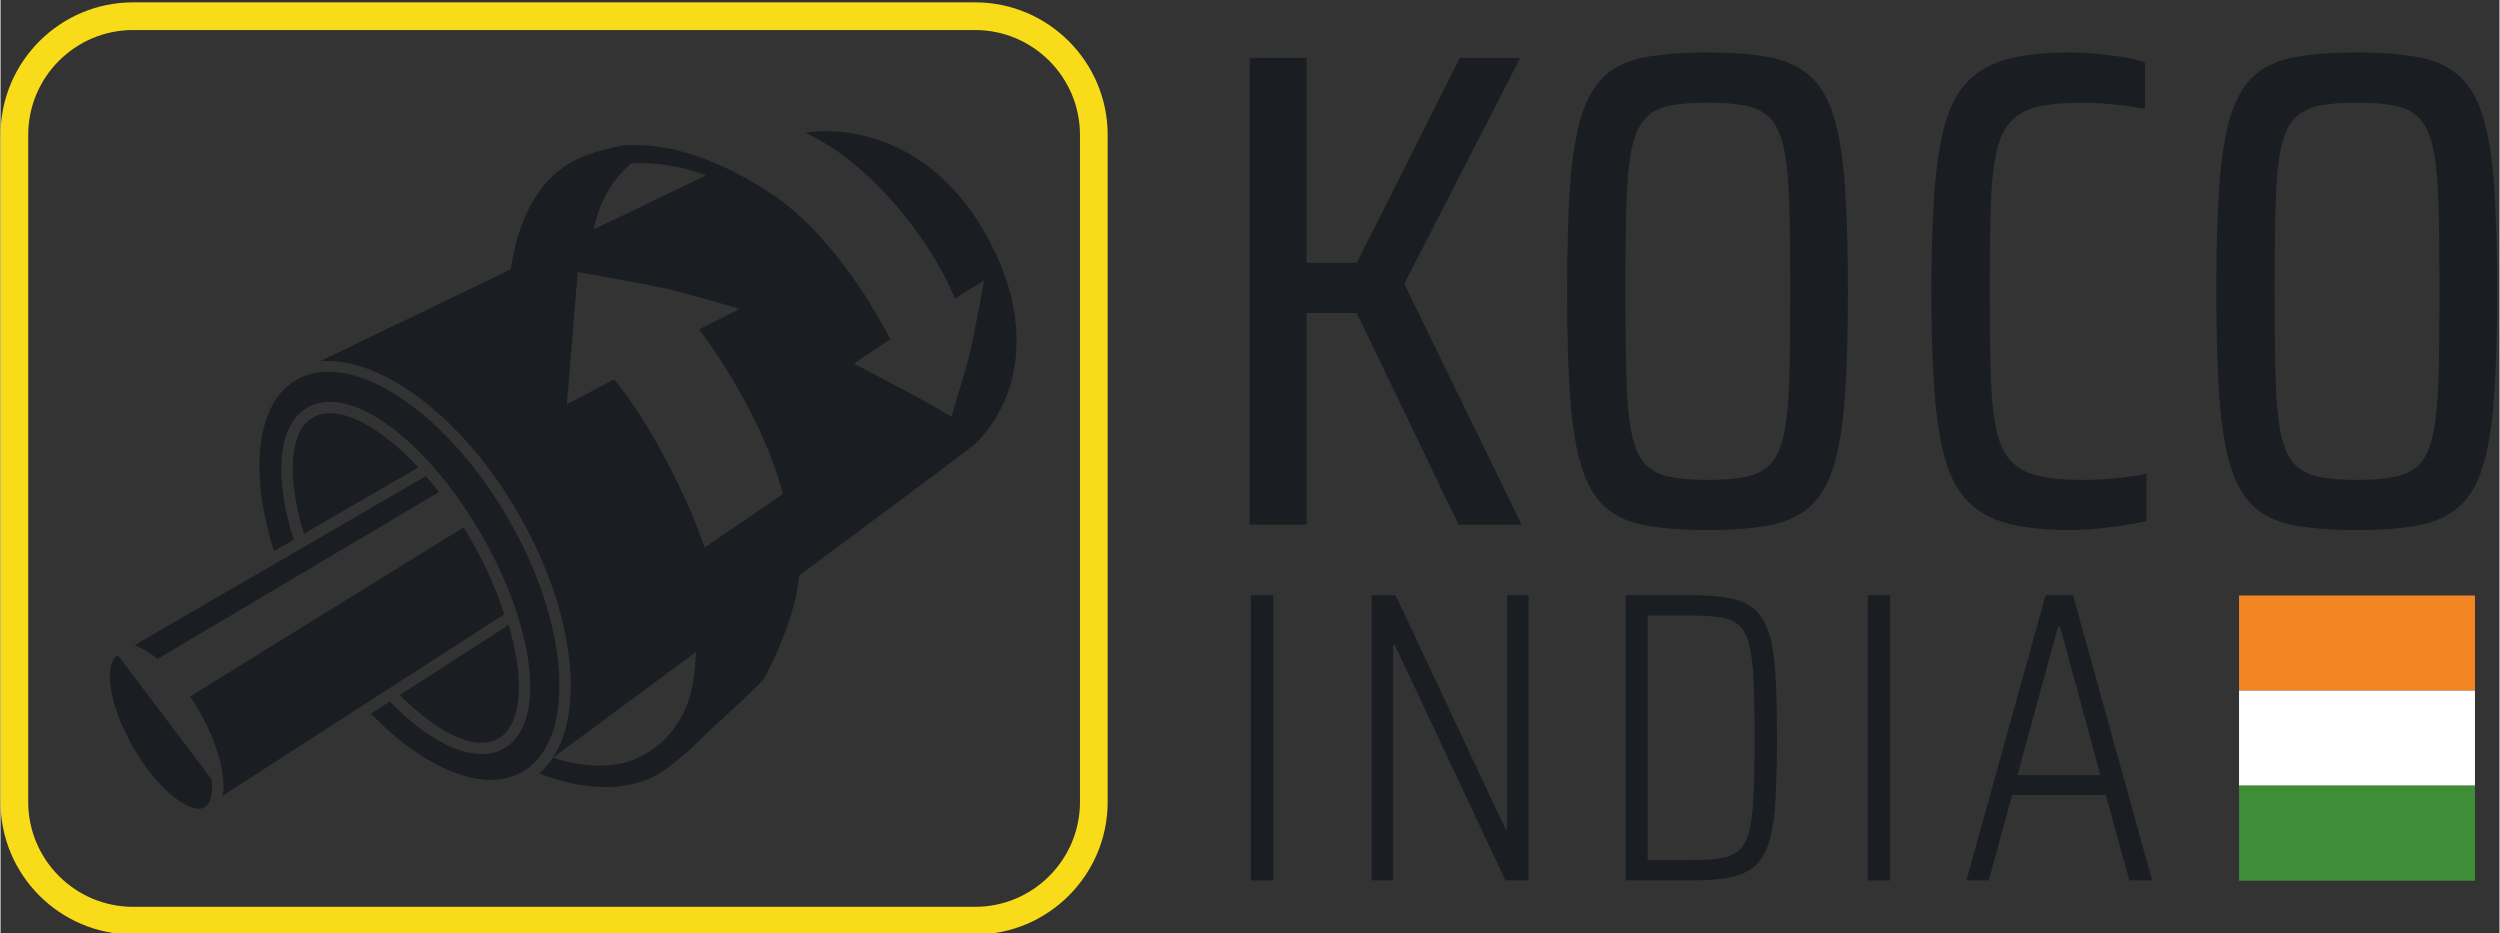 <?xml version="1.0" encoding="UTF-8" standalone="no"?>
<!-- Created with Inkscape (http://www.inkscape.org/) -->

<svg
  width="50mm"
  height="18.66mm"
  viewBox="0 0 55.582 20.752"
  version="1.1"
  id="svg1"
  xml:space="preserve"
  xmlns="http://www.w3.org/2000/svg"
  xmlns:svg="http://www.w3.org/2000/svg"><rect x="0" y="0" width="55.582" height="20.752" fill="#333333" stroke="none"/><defs
     id="defs1" /><g
     id="g1-3"
     transform="matrix(0.265,0,0,0.265,0,0.002)"><g
       id="group-R5-5"><path
         id="path2-2"
         d="m 83.644,570.777 c -36.492,0 -66.176,-29.687 -66.176,-66.179 V 83.644 c 0,-36.496 29.683,-66.184 66.176,-66.184 H 615.035 c 36.488,0 66.176,29.688 66.176,66.184 V 504.598 c 0,36.492 -29.688,66.179 -66.176,66.179 z M 615.035,0 H 83.644 C 37.523,0 0,37.52 0,83.644 V 504.598 c 0,46.125 37.523,83.648 83.644,83.648 H 615.035 c 46.121,0 83.649,-37.523 83.649,-83.648 V 83.644 C 698.684,37.52 661.156,0 615.035,0"
         style="fill:#f8dc19;fill-opacity:1;fill-rule:nonzero;stroke:none"
         transform="matrix(0.133,0,0,-0.133,0,78.427)" /><path
         id="path3-26"
         d="m 74.152,176.078 c -0.141,-0.066 -0.34,-0.039 -0.476,-0.117 -8.281,-4.785 -6.16,-29.766 10.113,-57.969 7.633,-13.215 16.848,-24.406 25.941,-31.504 7.997,-6.242 15.184,-8.535 19.211,-6.223 3.727,2.145 5.231,8.703 4.368,17.551 L 74.152,176.078"
         style="fill:#1a1e22;fill-opacity:1;fill-rule:nonzero;stroke:none"
         transform="matrix(0.133,0,0,-0.133,0,78.427)" /><path
         id="path4-67"
         d="M 268.316,289.199 84.516,182.547 c 3.981,-1.363 8.25,-3.727 12.727,-7.215 0.566,-0.441 1.129,-1.031 1.695,-1.504 L 276.727,279.223 c -4.094,5.355 -6.848,8.406 -8.411,9.976"
         style="fill:#1a1e22;fill-opacity:1;fill-rule:nonzero;stroke:none"
         transform="matrix(0.133,0,0,-0.133,0,78.427)" /><path
         id="path5-8"
         d="m 317.914,202.129 c -2.461,7.644 -10.785,31.484 -25.75,54.766 -0.004,0.003 -0.008,0.007 -0.012,0.015 L 119.645,150.207 c 1.832,-2.727 3.64,-5.508 5.332,-8.437 8.082,-13.997 13.484,-28.489 15.211,-40.801 0.714,-5.125 0.636,-9.555 -0.008,-13.406 L 317.914,202.129"
         style="fill:#1a1e22;fill-opacity:1;fill-rule:nonzero;stroke:none"
         transform="matrix(0.133,0,0,-0.133,0,78.427)" /><path
         id="path6-4"
         d="m 326.328,168.926 c -1.012,8.367 -2.973,17.269 -5.691,26.449 l -68.688,-44.273 c 23.789,-23.997 47.871,-35.743 62.293,-27.43 10.438,6.023 14.84,22.519 12.086,45.254"
         style="fill:#1a1e22;fill-opacity:1;fill-rule:nonzero;stroke:none"
         transform="matrix(0.133,0,0,-0.133,0,78.427)" /><path
         id="path7-1"
         d="m 263.727,294.805 c -6.969,7.472 -14.114,14.015 -21.262,19.379 -18.317,13.75 -34.801,18.179 -45.231,12.16 -15.293,-8.828 -16.523,-38.254 -5.761,-73.465 l 72.254,41.926"
         style="fill:#1a1e22;fill-opacity:1;fill-rule:nonzero;stroke:none"
         transform="matrix(0.133,0,0,-0.133,0,78.427)" /><path
         id="path8-7"
         d="m 352.523,163.289 c -1.425,30.52 -12.82,65.703 -32.089,99.074 -32.43,56.196 -78.911,92.778 -113.524,92.778 -7.383,0 -14.222,-1.664 -20.273,-5.157 -16.282,-9.398 -24.481,-30.925 -23.098,-60.605 0.695,-14.949 3.816,-31.027 9.055,-47.453 l 12.429,7.215 c -12.535,39.617 -10.246,72.496 8.637,83.394 13.231,7.625 32.07,3.145 53.098,-12.633 20.18,-15.144 40.293,-39.078 56.625,-67.375 16.344,-28.3 27.012,-57.683 30.047,-82.742 3.156,-26.094 -2.391,-44.668 -15.614,-52.305 -4.238,-2.441 -9.011,-3.613 -14.195,-3.613 -16.699,0 -37.574,12.231 -57.965,33.18 l -11.898,-7.668 c 10.16,-10.465 20.793,-19.453 31.629,-26.402 25.004,-16.024 47.738,-19.676 64.039,-10.282 16.277,9.395 24.48,30.918 23.097,60.594"
         style="fill:#1a1e22;fill-opacity:1;fill-rule:nonzero;stroke:none"
         transform="matrix(0.133,0,0,-0.133,0,78.427)" /><path
         id="path9-18"
         d="m 444.258,244.215 c -2.52,7.765 -5.727,16.238 -9.977,25.789 -24.84,55.762 -47.179,80.281 -47.179,80.281 l -29.668,-15.648 6.789,83.359 c 0,0 46.019,-7.891 59.808,-11.332 13.789,-3.437 42.469,-11.859 42.469,-11.859 l -25.777,-12.891 c 0,0 26.039,-32.949 43.82,-76.5 3.949,-9.684 6.891,-18.777 9.238,-27.457 z m -7.297,-85.207 c -4.813,-29.43 -25.691,-47.52 -47.063,-51.41 -19.308,-3.504 -37.753,2.777 -41.171,4.035 18.769,13.871 52.617,38.887 90.171,66.683 -0.304,-6.328 -0.863,-12.757 -1.937,-19.308 z m -38.883,327.695 c 17.426,0.66 32.934,-2.25 47.027,-7.68 l -70.781,-34.078 c 5.039,24.821 18.137,36.899 23.754,41.758 z m 240.438,-87.375 c -5.297,24.891 -27.149,76.289 -72.95,97.453 -24.066,11.125 -44.636,11.086 -57.613,9.153 9.863,-4.707 20.145,-10.922 30.164,-19.278 46.821,-39.051 64.141,-85.32 64.141,-85.32 l 18.488,11.461 c 0,0 -6.676,-37.192 -10.058,-49.879 -3.02,-11.371 -10.622,-36.051 -10.622,-36.051 0,0 -15.046,8.86 -28.347,15.899 -13.328,7.031 -33.168,17.511 -33.168,17.511 l 22.898,15.352 c 0,0 -30.453,62.758 -75.84,92.406 -41.91,27.399 -73.226,31.481 -92.586,29.852 -8.335,-1.328 -15.539,-3.516 -21.453,-5.465 -40.687,-13.414 -47.539,-60.055 -49.55,-72.656 L 201.453,361.719 c 38.012,3.5 89.953,-34.754 125.172,-95.781 19.828,-34.336 31.563,-70.672 33.039,-102.317 1.313,-28.105 -5.637,-49.703 -19.648,-62.019 10.238,-4.114 44.23,-15.79 71.906,-2.075 10.269,5.094 24.109,17.633 33.984,27.793 15.11,13.739 33.637,30.832 35.645,33.836 3.293,4.934 20.89,40.621 22.39,65.352 58.258,43.207 109.539,81.402 111.704,83.57 11.66,11.66 33.132,41.141 22.871,89.25"
         style="fill:#1a1e22;fill-opacity:1;fill-rule:evenodd;stroke:none"
         transform="matrix(0.133,0,0,-0.133,0,78.427)" /><path
         id="path10-78"
         d="m 824.207,258.652 v 133.571 h 31.68 l 64.218,-133.571 h 39.813 l -74.059,151.981 73.2,142.562 h -38.102 l -65.07,-129.293 h -31.68 V 553.195 H 788.246 V 258.652 Z m 292.193,-0.429 c 10.41,2 18.9,5.922 25.47,11.781 6.56,5.84 11.56,14.34 14.98,25.469 3.43,11.132 5.78,25.679 7.07,43.66 1.28,17.98 1.92,40.25 1.92,66.793 0,26.539 -0.64,48.797 -1.92,66.777 -1.29,17.981 -3.64,32.539 -7.07,43.672 -3.42,11.129 -8.42,19.617 -14.98,25.469 -6.57,5.851 -15.06,9.781 -25.47,11.781 -10.43,1.988 -23.48,2.988 -39.18,2.988 -15.7,0 -28.83,-1 -39.38,-2.988 -10.56,-2 -19.05,-5.93 -25.47,-11.781 -6.43,-5.852 -11.35,-14.34 -14.772,-25.469 -3.43,-11.133 -5.782,-25.691 -7.071,-43.672 -1.281,-17.98 -1.922,-40.238 -1.922,-66.777 0,-26.543 0.641,-48.813 1.922,-66.793 1.289,-17.981 3.641,-32.528 7.071,-43.66 3.422,-11.129 8.342,-19.629 14.772,-25.469 6.42,-5.859 14.91,-9.781 25.47,-11.781 10.55,-1.989 23.68,-2.989 39.38,-2.989 15.7,0 28.75,1 39.18,2.989 m -63.15,30.613 c -6.28,1.289 -11.35,3.918 -15.2,7.918 -3.85,4 -6.71,10.281 -8.56,18.84 -1.86,8.558 -3,20.191 -3.43,34.89 -0.42,14.7 -0.64,33.18 -0.64,55.442 0,22.258 0.22,40.738 0.64,55.437 0.43,14.7 1.57,26.332 3.43,34.891 1.85,8.559 4.71,14.84 8.56,18.84 3.85,3.988 8.92,6.629 15.2,7.918 6.27,1.281 14.27,1.922 23.97,1.922 9.7,0 17.77,-0.641 24.19,-1.922 6.42,-1.289 11.56,-3.93 15.41,-7.918 3.86,-4 6.71,-10.281 8.57,-18.84 1.85,-8.559 2.99,-20.191 3.42,-34.891 0.43,-14.699 0.64,-33.179 0.64,-55.437 0,-22.262 -0.21,-40.742 -0.64,-55.442 -0.43,-14.699 -1.57,-26.332 -3.42,-34.89 -1.86,-8.559 -4.71,-14.84 -8.57,-18.84 -3.85,-4 -8.99,-6.629 -15.41,-7.918 -6.42,-1.281 -14.49,-1.922 -24.19,-1.922 -9.7,0 -17.7,0.641 -23.97,1.922 m 269.49,-32.75 c 5.85,0.578 11.49,1.289 16.91,2.137 5.42,0.863 10.28,1.711 14.56,2.57 v 29.973 c -5.43,-1.153 -11.63,-2.082 -18.62,-2.782 -7,-0.718 -14.35,-1.07 -22.05,-1.07 -11.42,0 -20.7,0.852 -27.83,2.559 -7.14,1.722 -12.84,4.851 -17.12,9.422 -4.28,4.558 -7.35,11.269 -9.21,20.121 -1.86,8.847 -2.99,20.339 -3.42,34.468 -0.43,14.121 -0.64,31.602 -0.64,52.442 0,20.828 0.21,38.308 0.64,52.437 0.43,14.129 1.56,25.621 3.42,34.461 1.86,8.852 4.93,15.559 9.21,20.129 4.28,4.559 9.98,7.699 17.12,9.41 7.13,1.719 16.41,2.571 27.83,2.571 3.99,0 8.06,-0.141 12.2,-0.418 4.13,-0.293 8.56,-0.723 13.27,-1.293 4.71,-0.571 9.49,-1.278 14.34,-2.141 v 29.113 c -3.42,1.43 -7.85,2.571 -13.27,3.43 -5.42,0.848 -11.06,1.559 -16.91,2.141 -5.85,0.566 -11.63,0.847 -17.34,0.847 -15.41,0 -28.33,-1.347 -38.74,-4.058 -10.42,-2.723 -18.84,-7.282 -25.26,-13.7 -6.42,-6.421 -11.28,-15.421 -14.56,-26.972 -3.28,-11.559 -5.56,-25.981 -6.85,-43.238 -1.28,-17.274 -1.92,-38.18 -1.92,-62.719 0,-24.551 0.64,-45.531 1.92,-62.934 1.29,-17.406 3.57,-31.828 6.85,-43.238 3.28,-11.418 8.14,-20.34 14.56,-26.762 6.42,-6.418 14.84,-10.988 25.26,-13.699 10.41,-2.707 23.33,-4.059 38.74,-4.059 5.42,0 11.06,0.282 16.91,0.852 m 203.35,2.137 c 10.42,2 18.9,5.922 25.47,11.781 6.57,5.84 11.56,14.34 14.99,25.469 3.42,11.132 5.78,25.679 7.06,43.66 1.28,17.98 1.93,40.25 1.93,66.793 0,26.539 -0.65,48.797 -1.93,66.777 -1.28,17.981 -3.64,32.539 -7.06,43.672 -3.43,11.129 -8.42,19.617 -14.99,25.469 -6.57,5.851 -15.05,9.781 -25.47,11.781 -10.42,1.988 -23.48,2.988 -39.17,2.988 -15.7,0 -28.83,-1 -39.39,-2.988 -10.56,-2 -19.05,-5.93 -25.47,-11.781 -6.42,-5.852 -11.34,-14.34 -14.77,-25.469 -3.42,-11.133 -5.78,-25.691 -7.06,-43.672 -1.29,-17.98 -1.93,-40.238 -1.93,-66.777 0,-26.543 0.64,-48.813 1.93,-66.793 1.28,-17.981 3.64,-32.528 7.06,-43.66 3.43,-11.129 8.35,-19.629 14.77,-25.469 6.42,-5.859 14.91,-9.781 25.47,-11.781 10.56,-1.989 23.69,-2.989 39.39,-2.989 15.69,0 28.75,1 39.17,2.989 m -63.15,30.613 c -6.28,1.289 -11.34,3.918 -15.19,7.918 -3.86,4 -6.71,10.281 -8.57,18.84 -1.85,8.558 -2.99,20.191 -3.42,34.89 -0.43,14.7 -0.64,33.18 -0.64,55.442 0,22.258 0.21,40.738 0.64,55.437 0.43,14.7 1.57,26.332 3.42,34.891 1.86,8.559 4.71,14.84 8.57,18.84 3.85,3.988 8.91,6.629 15.19,7.918 6.28,1.281 14.27,1.922 23.98,1.922 9.7,0 17.77,-0.641 24.19,-1.922 6.42,-1.289 11.56,-3.93 15.41,-7.918 3.85,-4 6.7,-10.281 8.56,-18.84 1.85,-8.559 3,-20.191 3.43,-34.891 0.42,-14.699 0.64,-33.179 0.64,-55.437 0,-22.262 -0.22,-40.742 -0.64,-55.442 -0.43,-14.699 -1.58,-26.332 -3.43,-34.89 -1.86,-8.559 -4.71,-14.84 -8.56,-18.84 -3.85,-4 -8.99,-6.629 -15.41,-7.918 -6.42,-1.281 -14.49,-1.922 -24.19,-1.922 -9.71,0 -17.7,0.641 -23.98,1.922"
         style="fill:#1a1e22;fill-opacity:1;fill-rule:nonzero;stroke:none"
         transform="matrix(0.133,0,0,-0.133,0,78.427)" /><path
         id="path11-7"
         d="m 1412.67,153.926 h 148.88 v 60 h -148.88 v -60"
         style="fill:#f48523;fill-opacity:1;fill-rule:nonzero;stroke:none"
         transform="matrix(0.133,0,0,-0.133,0,78.427)" /><path
         id="path12-7"
         d="m 1412.67,93.926 h 148.88 V 153.926 H 1412.67 V 93.926"
         style="fill:#ffffff;fill-opacity:1;fill-rule:nonzero;stroke:none"
         transform="matrix(0.133,0,0,-0.133,0,78.427)" /><path
         id="path13-4"
         d="m 1412.67,33.914 h 148.88 v 60 h -148.88 v -60"
         style="fill:#3d8e37;fill-opacity:1;fill-rule:nonzero;stroke:none"
         transform="matrix(0.133,0,0,-0.133,0,78.427)" /><path
         id="path14-4"
         d="M 803.215,214.113 H 789.086 V 34.113 h 14.129 z M 878.824,34.125 v 148.598 h 1.039 l 69.86,-148.598 h 14.652 V 214.113 H 950.766 V 66.562 h -1.043 L 880.395,214.113 h -15.18 V 34.125 Z m 188.356,0 c 9.77,0 17.92,0.648 24.46,1.961 6.54,1.309 11.78,3.75 15.7,7.316 3.93,3.582 6.89,8.723 8.9,15.441 2,6.711 3.31,15.391 3.92,26.031 0.61,10.641 0.92,23.719 0.92,39.238 0,15.52 -0.31,28.61 -0.92,39.25 -0.61,10.629 -1.92,19.313 -3.92,26.032 -2.01,6.71 -4.97,11.859 -8.9,15.429 -3.92,3.578 -9.16,6.02 -15.7,7.328 -6.54,1.313 -14.69,1.961 -24.46,1.961 h -41.6 V 34.125 Z m -27.73,167.168 h 26.16 c 7.68,0 14.04,-0.348 19.1,-1.039 5.06,-0.699 9.11,-2.359 12.17,-4.981 3.05,-2.609 5.27,-6.71 6.67,-12.289 1.39,-5.589 2.31,-13.129 2.74,-22.629 0.44,-9.511 0.66,-21.589 0.66,-36.242 0,-14.648 -0.22,-26.73 -0.66,-36.23 -0.43,-9.508 -1.35,-17.047 -2.74,-22.629 -1.4,-5.59 -3.62,-9.68 -6.67,-12.301 -3.06,-2.609 -7.11,-4.269 -12.17,-4.969 -5.06,-0.699 -11.42,-1.039 -19.1,-1.039 h -26.16 z m 153.05,12.82 h -14.13 V 34.113 h 14.13 z m 62.26,-179.988 14.65,53.891 h 59.13 l 14.91,-53.891 h 14.39 l -49.97,179.988 H 1290.6 L 1240.63,34.125 Z m 43.69,160.109 h 1.31 l 25.38,-93.66 h -52.33 l 25.64,93.66"
         style="fill:#1a1e22;fill-opacity:1;fill-rule:nonzero;stroke:none"
         transform="matrix(0.133,0,0,-0.133,0,78.427)" /></g></g></svg>